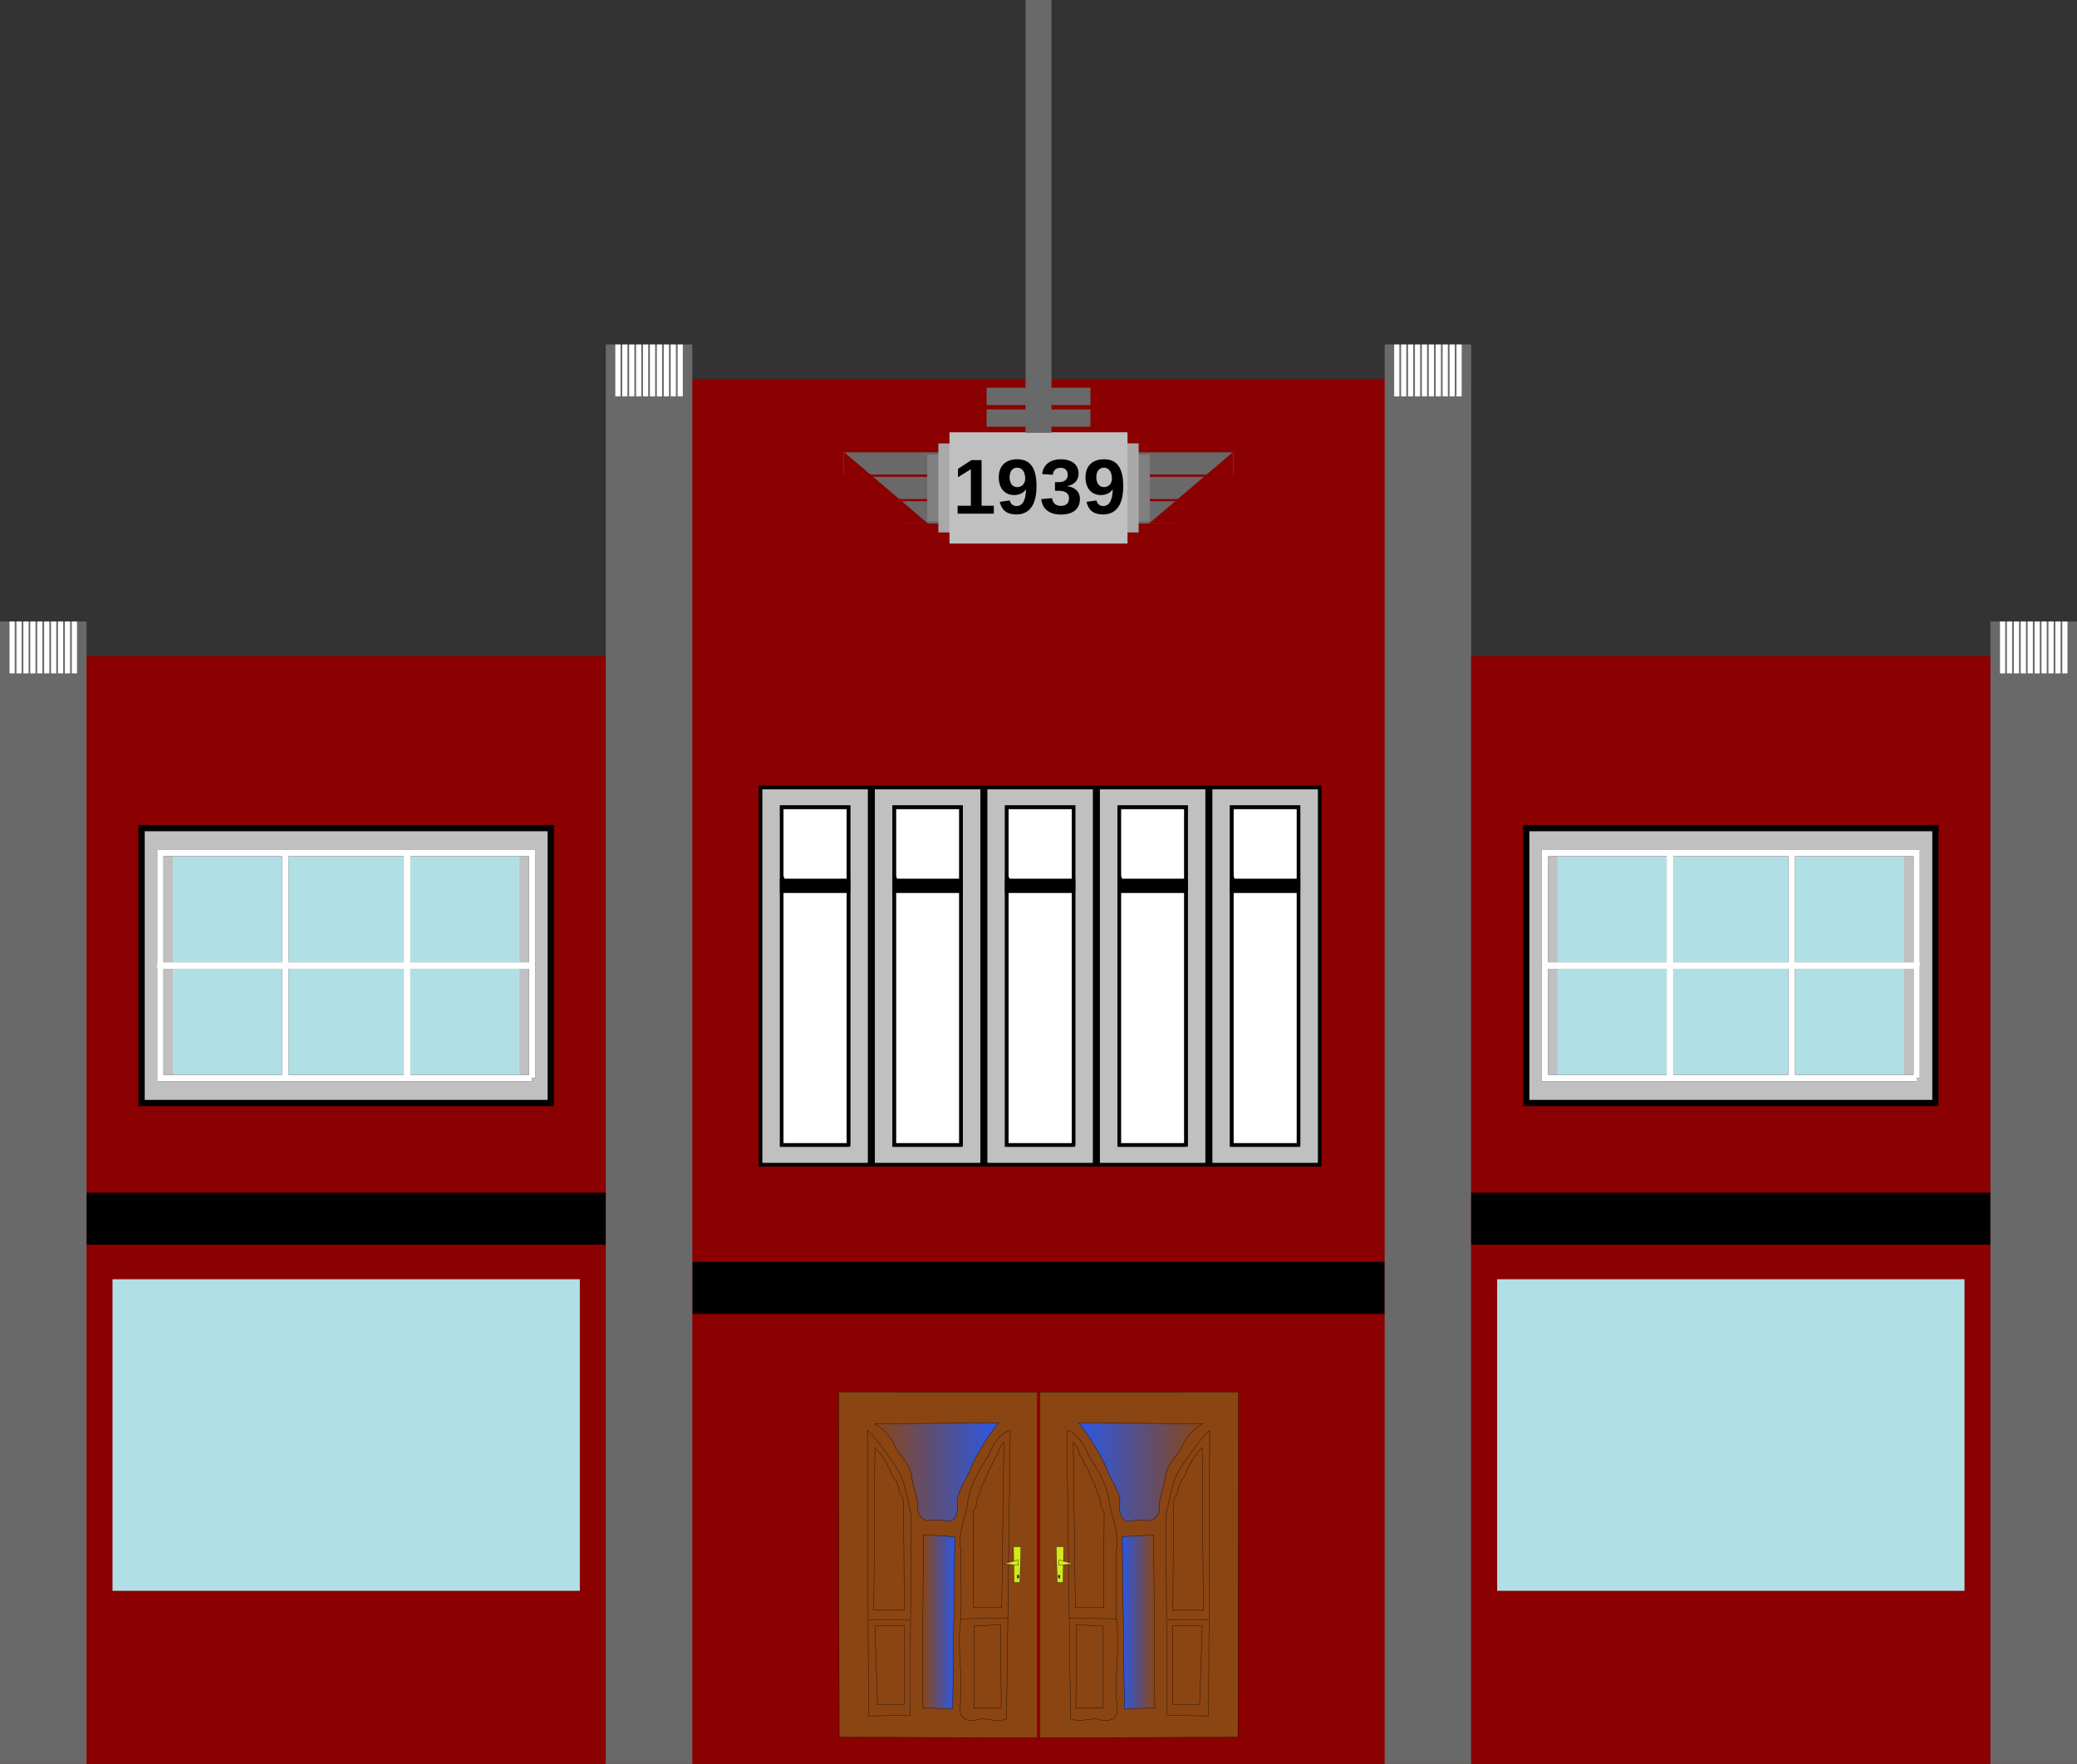 <?xml version="1.0" encoding="UTF-8" standalone="no"?>
<!-- Created with Inkscape (http://www.inkscape.org/) -->

<svg
   xmlns:dc="http://purl.org/dc/elements/1.1/"
   xmlns:cc="http://creativecommons.org/ns#"
   xmlns:rdf="http://www.w3.org/1999/02/22-rdf-syntax-ns#"
   xmlns:svg="http://www.w3.org/2000/svg"
   xmlns="http://www.w3.org/2000/svg"
   xmlns:xlink="http://www.w3.org/1999/xlink"
   xmlns:sodipodi="http://sodipodi.sourceforge.net/DTD/sodipodi-0.dtd"
   xmlns:inkscape="http://www.inkscape.org/namespaces/inkscape"
   width="1200"
   height="1019"
   id="svg2"
   version="1.1"
   inkscape:version="0.48.4 r9939"
   sodipodi:docname="art deco institutional building.svg">
  <rect width="100%" height="100%" fill="#333333" stroke="none"/>
  <defs
     id="defs4">
    <linearGradient
       inkscape:collect="always"
       x1="310.79"
       y1="703.92"
       x2="434.3"
       gradientUnits="userSpaceOnUse"
       y2="703.92"
       id="linearGradient4940">
      <stop
         offset="0"
         style="stop-color:#2958e6"
         id="stop13037" />
      <stop
         offset="1"
         style="stop-color:#2958e6;stop-opacity:0"
         id="stop13039" />
    </linearGradient>
    <linearGradient
       inkscape:collect="always"
       xlink:href="#linearGradient4940"
       id="linearGradient6218"
       gradientUnits="userSpaceOnUse"
       gradientTransform="matrix(0.151,0,0,0.19,475.215,805.836)"
       spreadMethod="reflect"
       x1="146.11"
       y1="250.12"
       x2="613.04"
       y2="250.12" />
    <linearGradient
       inkscape:collect="always"
       xlink:href="#linearGradient4940"
       id="linearGradient6220"
       gradientUnits="userSpaceOnUse"
       gradientTransform="matrix(0.151,0,0,0.19,475.215,805.836)"
       x1="310.79"
       y1="703.92"
       x2="434.3"
       y2="703.92" />
    <linearGradient
       inkscape:collect="always"
       xlink:href="#linearGradient4940-9"
       id="linearGradient6218-4"
       gradientUnits="userSpaceOnUse"
       gradientTransform="matrix(0.151,0,0,0.19,475.215,805.836)"
       spreadMethod="reflect"
       x1="146.11"
       y1="250.12"
       x2="613.04"
       y2="250.12" />
    <linearGradient
       inkscape:collect="always"
       x1="310.79"
       y1="703.92"
       x2="434.3"
       gradientUnits="userSpaceOnUse"
       y2="703.92"
       id="linearGradient4940-9">
      <stop
         offset="0"
         style="stop-color:#2958e6"
         id="stop13037-6" />
      <stop
         offset="1"
         style="stop-color:#2958e6;stop-opacity:0"
         id="stop13039-3" />
    </linearGradient>
    <linearGradient
       inkscape:collect="always"
       xlink:href="#linearGradient4940-9"
       id="linearGradient6220-7"
       gradientUnits="userSpaceOnUse"
       gradientTransform="matrix(0.151,0,0,0.19,475.215,805.836)"
       x1="310.79"
       y1="703.92"
       x2="434.3"
       y2="703.92" />
    <linearGradient
       inkscape:collect="always"
       xlink:href="#linearGradient4940"
       id="linearGradient6341"
       gradientUnits="userSpaceOnUse"
       gradientTransform="matrix(0.151,0,0,0.19,475.215,805.836)"
       spreadMethod="reflect"
       x1="146.11"
       y1="250.12"
       x2="613.04"
       y2="250.12" />
    <linearGradient
       inkscape:collect="always"
       xlink:href="#linearGradient4940"
       id="linearGradient6343"
       gradientUnits="userSpaceOnUse"
       gradientTransform="matrix(0.151,0,0,0.19,475.215,805.836)"
       x1="310.79"
       y1="703.92"
       x2="434.3"
       y2="703.92" />
    <linearGradient
       inkscape:collect="always"
       xlink:href="#linearGradient4940-9"
       id="linearGradient6345"
       gradientUnits="userSpaceOnUse"
       gradientTransform="matrix(0.151,0,0,0.19,475.215,805.836)"
       spreadMethod="reflect"
       x1="146.11"
       y1="250.12"
       x2="613.04"
       y2="250.12" />
    <linearGradient
       inkscape:collect="always"
       xlink:href="#linearGradient4940-9"
       id="linearGradient6347"
       gradientUnits="userSpaceOnUse"
       gradientTransform="matrix(0.151,0,0,0.19,475.215,805.836)"
       x1="310.79"
       y1="703.92"
       x2="434.3"
       y2="703.92" />
  </defs>
  <sodipodi:namedview
     id="base"
     pagecolor="#ffffff"
     bordercolor="#666666"
     borderopacity="1.0"
     inkscape:pageopacity="0.0"
     inkscape:pageshadow="2"
     inkscape:zoom="0.56081513"
     inkscape:cx="578.09877"
     inkscape:cy="360.87121"
     inkscape:document-units="px"
     inkscape:current-layer="layer1"
     showgrid="false"
     fit-margin-top="0"
     fit-margin-left="0"
     fit-margin-right="0"
     fit-margin-bottom="0"
     inkscape:window-width="1280"
     inkscape:window-height="740"
     inkscape:window-x="-4"
     inkscape:window-y="-4"
     inkscape:window-maximized="1"
     showguides="true"
     inkscape:guide-bbox="true" />
  <g
     inkscape:label="Layer 1"
     inkscape:groupmode="layer"
     id="layer1"
     transform="translate(0,-33.362)">
    <g
       id="g3823">
      <rect
         y="412.362"
         x="-1.5751289e-015"
         height="640"
         width="350"
         id="rect2985"
         style="fill:#8b0000;fill-opacity:1;fill-rule:evenodd;stroke:none" />
      <rect
         y="722.362"
         x="50"
         height="30"
         width="300"
         id="rect3079"
         style="fill:#000000;fill-opacity:1;fill-rule:evenodd;stroke:none" />
      <g
         id="g5178">
        <path
           inkscape:connector-curvature="0"
           style="fill:#c0c0c0;stroke:#000000;stroke-width:3.609"
           d="m 318.195,670.558 v -158.797 H 81.805 v 158.797 H 318.195 z"
           id="path4444" />
        <path
           inkscape:connector-curvature="0"
           style="fill:#b0e0e6"
           d="M 300.15,654.317 V 528.001 H 99.85 V 654.317 H 300.15 z"
           id="path4446" />
        <path
           inkscape:connector-curvature="0"
           style="fill:none;stroke:#000000;stroke-width:3.609"
           d="m 235.188,591.159 v -64.962 h -70.376 v 64.962 h 70.376"
           id="path4448" />
        <path
           inkscape:connector-curvature="0"
           style="fill:none;stroke:#000000;stroke-width:3.609"
           d="M 164.812,591.159 V 526.197 H 92.632 v 64.962 h 72.18"
           id="path4450" />
        <path
           inkscape:connector-curvature="0"
           style="fill:none;stroke:#000000;stroke-width:3.609"
           d="m 307.368,591.159 v -64.962 h -72.18 v 64.962 h 72.18"
           id="path4452" />
        <path
           inkscape:connector-curvature="0"
           style="fill:none;stroke:#000000;stroke-width:3.609"
           d="m 235.188,656.122 v -64.962 h -70.376 v 64.962 h 70.376"
           id="path4454" />
        <path
           inkscape:connector-curvature="0"
           style="fill:none;stroke:#000000;stroke-width:3.609"
           d="M 164.812,656.122 V 591.159 H 92.632 v 64.962 h 72.18"
           id="path4456" />
        <path
           inkscape:connector-curvature="0"
           style="fill:none;stroke:#000000;stroke-width:3.609"
           d="m 307.368,656.122 v -64.962 h -72.18 v 64.962 h 72.18"
           id="path4458" />
        <path
           inkscape:connector-curvature="0"
           style="fill:none;stroke:#ffffff;stroke-width:3.609"
           d="m 235.188,591.159 v -64.962 h -70.376 v 64.962 h 70.376"
           id="path4460" />
        <path
           inkscape:connector-curvature="0"
           style="fill:none;stroke:#ffffff;stroke-width:3.609"
           d="M 164.812,591.159 V 526.197 H 92.632 v 64.962 h 72.18"
           id="path4462" />
        <path
           inkscape:connector-curvature="0"
           style="fill:none;stroke:#ffffff;stroke-width:3.609"
           d="m 307.368,591.159 v -64.962 h -72.18 v 64.962 h 72.18"
           id="path4464" />
        <path
           inkscape:connector-curvature="0"
           style="fill:none;stroke:#ffffff;stroke-width:3.609"
           d="m 235.188,656.122 v -64.962 h -70.376 v 64.962 h 70.376"
           id="path4466" />
        <path
           inkscape:connector-curvature="0"
           style="fill:none;stroke:#ffffff;stroke-width:3.609"
           d="M 164.812,656.122 V 591.159 H 92.632 v 64.962 h 72.18"
           id="path4468" />
        <path
           inkscape:connector-curvature="0"
           style="fill:none;stroke:#ffffff;stroke-width:3.609"
           d="m 307.368,656.122 v -64.962 h -72.18 v 64.962 h 72.18"
           id="path4470" />
      </g>
      <rect
         y="772.362"
         x="65"
         height="180"
         width="270"
         id="rect5254"
         style="fill:#b0e0e6;fill-opacity:1;fill-rule:evenodd;stroke:none" />
      <g
         id="g3598">
        <rect
           style="fill:#696969;fill-opacity:1;fill-rule:evenodd;stroke:none"
           id="rect3023-0"
           width="50"
           height="660"
           x="0"
           y="392.362" />
        <g
           id="g3462"
           transform="translate(3.5,0)">
          <rect
             y="392.362"
             x="2"
             height="30"
             width="3"
             id="rect3299"
             style="fill:#ffffff;fill-opacity:1;fill-rule:evenodd;stroke:none" />
          <rect
             y="392.362"
             x="6"
             height="30"
             width="3"
             id="rect3299-9"
             style="fill:#ffffff;fill-opacity:1;fill-rule:evenodd;stroke:none" />
          <rect
             y="392.362"
             x="10"
             height="30"
             width="3"
             id="rect3299-9-4"
             style="fill:#ffffff;fill-opacity:1;fill-rule:evenodd;stroke:none" />
          <rect
             y="392.362"
             x="14"
             height="30"
             width="3"
             id="rect3299-9-8"
             style="fill:#ffffff;fill-opacity:1;fill-rule:evenodd;stroke:none" />
          <rect
             y="392.362"
             x="18"
             height="30"
             width="3"
             id="rect3299-9-8-8"
             style="fill:#ffffff;fill-opacity:1;fill-rule:evenodd;stroke:none" />
          <rect
             y="392.362"
             x="22"
             height="30"
             width="3"
             id="rect3299-9-8-8-2"
             style="fill:#ffffff;fill-opacity:1;fill-rule:evenodd;stroke:none" />
          <rect
             y="392.362"
             x="26"
             height="30"
             width="3"
             id="rect3299-9-8-8-4"
             style="fill:#ffffff;fill-opacity:1;fill-rule:evenodd;stroke:none" />
          <rect
             y="392.362"
             x="30"
             height="30"
             width="3"
             id="rect3299-9-8-8-5"
             style="fill:#ffffff;fill-opacity:1;fill-rule:evenodd;stroke:none" />
          <rect
             y="392.362"
             x="34"
             height="30"
             width="3"
             id="rect3299-9-8-8-5-5"
             style="fill:#ffffff;fill-opacity:1;fill-rule:evenodd;stroke:none" />
          <rect
             y="392.362"
             x="38"
             height="30"
             width="3"
             id="rect3299-9-8-8-5-5-1"
             style="fill:#ffffff;fill-opacity:1;fill-rule:evenodd;stroke:none" />
        </g>
      </g>
    </g>
    <g
       id="g3702">
      <rect
         y="252.362"
         x="350"
         height="800"
         width="500"
         id="rect2985-1"
         style="fill:#8b0000;fill-opacity:1;fill-rule:evenodd;stroke:none" />
      <rect
         y="762.362"
         x="400"
         height="30"
         width="400"
         id="rect3079-4"
         style="fill:#000000;fill-opacity:1;fill-rule:evenodd;stroke:none" />
      <g
         transform="translate(3.5,0)"
         id="g5118">
        <g
           id="g4001"
           transform="matrix(0.428,0,0,0.435,588.05,303.198)">
          <path
             d="M -208.225,926.363 V 425.54 l -147.161,-0.002 v 500.823 h 147.161"
             style="fill:none;stroke:#000000;stroke-width:4.747"
             id="path4"
             inkscape:connector-curvature="0" />
          <path
             d="M -208.225,926.363 V 425.54 l -147.161,-0.002 v 500.823 h 147.161 z"
             style="fill:#c0c0c0;stroke:#000000;stroke-width:4.747"
             id="path16"
             inkscape:connector-curvature="0" />
          <path
             d="M -236.708,900.254 V 451.65 l -90.196,-0.002 v 448.604 h 90.196 z"
             style="fill:#ffffff;stroke:#000000;stroke-width:4.747"
             id="path20"
             inkscape:connector-curvature="0" />
          <path
             d="m -326.904,537.096 v 11.868 h 4.747 l -4.747,-11.868 z"
             style="fill:#000000"
             id="path52"
             inkscape:connector-curvature="0" />
          <path
             d="m -236.708,563.205 v -14.241 h -90.196 v 14.241 h 90.196"
             style="fill:#000000;stroke:#000000;stroke-width:4.747"
             id="path54"
             inkscape:connector-curvature="0" />
          <path
             d="m -326.904,548.964 v 14.241 h 4.747 l -4.747,-14.241 z"
             style="fill:#000000"
             id="path58"
             inkscape:connector-curvature="0" />
          <path
             d="M -236.708,900.254 V 451.65 l -90.196,-0.002 v 448.604 h 90.196"
             style="fill:none;stroke:#000000;stroke-width:4.747"
             id="path158"
             inkscape:connector-curvature="0" />
        </g>
        <g
           id="g4001-2"
           transform="matrix(0.428,0,0,0.435,653.05,303.198)">
          <path
             d="M -208.225,926.363 V 425.54 l -147.161,-0.002 v 500.823 h 147.161"
             style="fill:none;stroke:#000000;stroke-width:4.747"
             id="path4-3"
             inkscape:connector-curvature="0" />
          <path
             d="M -208.225,926.363 V 425.54 l -147.161,-0.002 v 500.823 h 147.161 z"
             style="fill:#c0c0c0;stroke:#000000;stroke-width:4.747"
             id="path16-3"
             inkscape:connector-curvature="0" />
          <path
             d="M -236.708,900.254 V 451.65 l -90.196,-0.002 v 448.604 h 90.196 z"
             style="fill:#ffffff;stroke:#000000;stroke-width:4.747"
             id="path20-4"
             inkscape:connector-curvature="0" />
          <path
             d="m -326.904,537.096 v 11.868 h 4.747 l -4.747,-11.868 z"
             style="fill:#000000"
             id="path52-1"
             inkscape:connector-curvature="0" />
          <path
             d="m -236.708,563.205 v -14.241 h -90.196 v 14.241 h 90.196"
             style="fill:#000000;stroke:#000000;stroke-width:4.747"
             id="path54-1"
             inkscape:connector-curvature="0" />
          <path
             d="m -326.904,548.964 v 14.241 h 4.747 l -4.747,-14.241 z"
             style="fill:#000000"
             id="path58-3"
             inkscape:connector-curvature="0" />
          <path
             d="M -236.708,900.254 V 451.65 l -90.196,-0.002 v 448.604 h 90.196"
             style="fill:none;stroke:#000000;stroke-width:4.747"
             id="path158-8"
             inkscape:connector-curvature="0" />
        </g>
        <g
           id="g4001-2-7"
           transform="matrix(0.428,0,0,0.435,718.05,303.198)">
          <path
             d="M -208.225,926.363 V 425.54 l -147.161,-0.002 v 500.823 h 147.161"
             style="fill:none;stroke:#000000;stroke-width:4.747"
             id="path4-3-4"
             inkscape:connector-curvature="0" />
          <path
             d="M -208.225,926.363 V 425.54 l -147.161,-0.002 v 500.823 h 147.161 z"
             style="fill:#c0c0c0;stroke:#000000;stroke-width:4.747"
             id="path16-3-2"
             inkscape:connector-curvature="0" />
          <path
             d="M -236.708,900.254 V 451.65 l -90.196,-0.002 v 448.604 h 90.196 z"
             style="fill:#ffffff;stroke:#000000;stroke-width:4.747"
             id="path20-4-7"
             inkscape:connector-curvature="0" />
          <path
             d="m -326.904,537.096 v 11.868 h 4.747 l -4.747,-11.868 z"
             style="fill:#000000"
             id="path52-1-7"
             inkscape:connector-curvature="0" />
          <path
             d="m -236.708,563.205 v -14.241 h -90.196 v 14.241 h 90.196"
             style="fill:#000000;stroke:#000000;stroke-width:4.747"
             id="path54-1-9"
             inkscape:connector-curvature="0" />
          <path
             d="m -326.904,548.964 v 14.241 h 4.747 l -4.747,-14.241 z"
             style="fill:#000000"
             id="path58-3-3"
             inkscape:connector-curvature="0" />
          <path
             d="M -236.708,900.254 V 451.65 l -90.196,-0.002 v 448.604 h 90.196"
             style="fill:none;stroke:#000000;stroke-width:4.747"
             id="path158-8-1"
             inkscape:connector-curvature="0" />
        </g>
        <g
           id="g4001-2-7-9"
           transform="matrix(0.428,0,0,0.435,783.05,303.198)">
          <path
             d="M -208.225,926.363 V 425.54 l -147.161,-0.002 v 500.823 h 147.161"
             style="fill:none;stroke:#000000;stroke-width:4.747"
             id="path4-3-4-8"
             inkscape:connector-curvature="0" />
          <path
             d="M -208.225,926.363 V 425.54 l -147.161,-0.002 v 500.823 h 147.161 z"
             style="fill:#c0c0c0;stroke:#000000;stroke-width:4.747"
             id="path16-3-2-6"
             inkscape:connector-curvature="0" />
          <path
             d="M -236.708,900.254 V 451.65 l -90.196,-0.002 v 448.604 h 90.196 z"
             style="fill:#ffffff;stroke:#000000;stroke-width:4.747"
             id="path20-4-7-5"
             inkscape:connector-curvature="0" />
          <path
             d="m -326.904,537.096 v 11.868 h 4.747 l -4.747,-11.868 z"
             style="fill:#000000"
             id="path52-1-7-0"
             inkscape:connector-curvature="0" />
          <path
             d="m -236.708,563.205 v -14.241 h -90.196 v 14.241 h 90.196"
             style="fill:#000000;stroke:#000000;stroke-width:4.747"
             id="path54-1-9-2"
             inkscape:connector-curvature="0" />
          <path
             d="m -326.904,548.964 v 14.241 h 4.747 l -4.747,-14.241 z"
             style="fill:#000000"
             id="path58-3-3-8"
             inkscape:connector-curvature="0" />
          <path
             d="M -236.708,900.254 V 451.65 l -90.196,-0.002 v 448.604 h 90.196"
             style="fill:none;stroke:#000000;stroke-width:4.747"
             id="path158-8-1-6"
             inkscape:connector-curvature="0" />
        </g>
        <g
           id="g4001-2-7-9-0"
           transform="matrix(0.428,0,0,0.435,848.05,303.198)">
          <path
             d="M -208.225,926.363 V 425.54 l -147.161,-0.002 v 500.823 h 147.161"
             style="fill:none;stroke:#000000;stroke-width:4.747"
             id="path4-3-4-8-2"
             inkscape:connector-curvature="0" />
          <path
             d="M -208.225,926.363 V 425.54 l -147.161,-0.002 v 500.823 h 147.161 z"
             style="fill:#c0c0c0;stroke:#000000;stroke-width:4.747"
             id="path16-3-2-6-4"
             inkscape:connector-curvature="0" />
          <path
             d="M -236.708,900.254 V 451.65 l -90.196,-0.002 v 448.604 h 90.196 z"
             style="fill:#ffffff;stroke:#000000;stroke-width:4.747"
             id="path20-4-7-5-8"
             inkscape:connector-curvature="0" />
          <path
             d="m -326.904,537.096 v 11.868 h 4.747 l -4.747,-11.868 z"
             style="fill:#000000"
             id="path52-1-7-0-6"
             inkscape:connector-curvature="0" />
          <path
             d="m -236.708,563.205 v -14.241 h -90.196 v 14.241 h 90.196"
             style="fill:#000000;stroke:#000000;stroke-width:4.747"
             id="path54-1-9-2-5"
             inkscape:connector-curvature="0" />
          <path
             d="m -326.904,548.964 v 14.241 h 4.747 l -4.747,-14.241 z"
             style="fill:#000000"
             id="path58-3-3-8-0"
             inkscape:connector-curvature="0" />
          <path
             d="M -236.708,900.254 V 451.65 l -90.196,-0.002 v 448.604 h 90.196"
             style="fill:none;stroke:#000000;stroke-width:4.747"
             id="path158-8-1-6-9"
             inkscape:connector-curvature="0" />
        </g>
      </g>
      <g
         transform="translate(16.619,10)"
         id="g6309">
        <g
           id="g6202"
           transform="matrix(1.015,0,0,1,101.701,20.47)">
          <path
             d="m 475.215,806.982 v 199.83 l 112.878,-0.381 0.304,-199.45 -113.181,0.005 z"
             style="fill:#8b4513;fill-rule:evenodd;stroke:#000000;stroke-width:0.17px"
             id="path12004"
             inkscape:connector-curvature="0" />
          <path
             d="m 492.814,995.724 c -0.715,-55.528 -1.41,-111.056 -2.124,-166.582 6.019,1.535 9.901,8.224 12.435,14.795 5.397,8.236 10.825,17.295 11.954,28.184 1.789,8.861 5.876,17.957 3.572,27.281 0.441,13.142 -0.499,26.35 0.305,39.452 2.153,16.386 -1.506,32.92 0.289,49.345 1.676,7.935 -5.294,9.914 -10.008,7.992 -5.444,-1.24 -11.07,2.131 -16.422,-0.468 z"
             style="fill:none;stroke:#000000;stroke-width:0.17px"
             id="path12008"
             inkscape:connector-curvature="0" />
          <path
             d="m 497.366,824.94 c 23.465,0.127 46.931,0.255 70.396,0.38 -4.746,3.377 -9.653,7.551 -11.835,14.12 -3.487,5.449 -8.737,10.121 -9.257,17.651 -0.979,4.885 -2.514,9.565 -3.451,14.466 1.509,5.256 -3.132,11.323 -7.358,9.524 -3.597,-0.175 -7.234,-0.11 -10.771,0.82 -3.978,-1.178 -5.025,-7.218 -4.122,-11.546 -0.684,-7.901 -6.166,-13.157 -8.129,-20.436 -4.214,-8.749 -9.225,-16.916 -14.835,-24.305 l -0.317,-0.341 -0.322,-0.333 z"
             style="fill:url(#linearGradient6341);fill-opacity:1;fill-rule:evenodd;stroke:#000000;stroke-width:0.17px"
             id="path12039"
             inkscape:connector-curvature="0" />
          <path
             d="m 572.011,829.143 -0.607,165.052 c -7.89,-0.127 -15.778,-0.253 -23.668,-0.38 -0.202,-38.591 -0.405,-77.179 -0.607,-115.768 2.617,-11.11 3.463,-19.327 8.005,-26.936 5.368,-7.623 10.398,-15.75 16.878,-21.967 z"
             style="fill:none;stroke:#000000;stroke-width:0.17px"
             sodipodi:nodetypes="cccccc"
             id="path12074"
             inkscape:connector-curvature="0" />
          <path
             d="m 522.247,890.656 17.902,-1.147 0.607,100.102 -17.297,0.382 -1.213,-99.337 z"
             style="fill:url(#linearGradient6343);fill-rule:evenodd;stroke:#000000;stroke-width:0.17px"
             id="path12130"
             inkscape:connector-curvature="0" />
          <path
             d="m 484.621,896.386 h 4.248 l -0.304,20.632 h -3.338 l -0.607,-20.632 z"
             style="fill:#d2ea16;fill-rule:evenodd;stroke:#000000;stroke-width:0.17px"
             id="path12132"
             inkscape:connector-curvature="0" />
          <path
             d="m 486.138,904.028 v 3.057 l 8.192,-0.765 -8.192,-2.292 z"
             style="fill:#dde629;fill-rule:evenodd;stroke:#000000;stroke-width:0.17px"
             id="path12134"
             inkscape:connector-curvature="0" />
          <path
             sodipodi:start="0.067583406"
             sodipodi:end="6.3019527"
             sodipodi:cx="-294.21957"
             sodipodi:cy="366.51926"
             transform="matrix(0.151,0,0,0.19,530.743,844.042)"
             d="m -291.214,366.858 c -0.112,2.767 -1.549,4.858 -3.209,4.67 -1.66,-0.187 -2.915,-2.582 -2.802,-5.348 0.112,-2.767 1.549,-4.858 3.209,-4.67 1.603,0.181 2.839,2.426 2.809,5.104 l -3.012,-0.094 z"
             sodipodi:type="arc"
             style="fill:#000000;stroke:#2039e8;stroke-width:2.1;stroke-linecap:round;stroke-linejoin:bevel;stroke-opacity:0.938"
             sodipodi:ry="5.020812"
             sodipodi:rx="3.0124872"
             id="path12136" />
          <path
             d="m 492.208,937.649 26.702,0.382"
             style="fill:none;stroke:#000000;stroke-width:0.17px"
             id="path12138"
             inkscape:connector-curvature="0" />
          <path
             d="m 547.735,938.796 h 23.668"
             style="fill:none;stroke:#000000;stroke-width:0.17px"
             id="path12140"
             inkscape:connector-curvature="0" />
          <path
             d="m 494.33,836.02 1.215,95.517 h 16.082 l 0.304,-55.018 c -0.405,-0.765 -0.81,-1.528 -1.215,-2.292 -1.106,-2.089 -0.813,-4.722 -1.517,-6.495 -0.795,-2.001 -1.795,-4.075 -2.124,-5.732 -0.542,-2.73 -2.751,-4.688 -3.338,-7.64 -0.571,-2.876 -2.887,-4.608 -3.338,-6.877 -0.452,-2.275 -2.316,-3.263 -2.73,-5.35 -0.485,-2.443 -1.877,-4.273 -3.339,-6.112 z"
             style="fill:none;stroke:#000000;stroke-width:0.17px"
             id="path12142"
             inkscape:connector-curvature="0" />
          <path
             d="m 551.377,875.373 -0.304,57.691 h 17.297 l -0.607,-93.607 c -0.189,-0.949 -4.49,5.22 -4.552,5.35 -0.778,1.634 -1.967,2.661 -2.73,4.585 -0.709,1.784 -2.055,3.383 -2.428,5.73 -0.112,0.706 -2.369,2.911 -3.034,4.585 -0.97,2.443 -0.793,5.201 -2.124,6.877 -1.402,1.765 -1.517,3.426 -1.517,6.114 v 2.675 z"
             style="fill:none;stroke:#000000;stroke-width:0.17px"
             id="path12144"
             inkscape:connector-curvature="0" />
          <path
             d="m 496.151,941.471 -0.302,48.139 h 15.474 v -47.376 l -15.172,-0.763 z"
             style="fill:none;stroke:#000000;stroke-width:0.17px"
             id="path12146"
             inkscape:connector-curvature="0" />
          <path
             d="m 551.073,941.852 v 45.848 h 15.172 l 1.517,-45.466 -16.689,-0.382 z"
             style="fill:none;stroke:#000000;stroke-width:0.17px"
             id="path12148"
             inkscape:connector-curvature="0" />
        </g>
        <g
           id="g6202-8"
           transform="matrix(-1.015,0,0,1,1065.13,20.47)">
          <path
             d="m 475.215,806.982 v 199.83 l 112.878,-0.381 0.304,-199.45 -113.181,0.005 z"
             style="fill:#8b4513;fill-rule:evenodd;stroke:#000000;stroke-width:0.17px"
             id="path12004-8"
             inkscape:connector-curvature="0" />
          <path
             d="m 492.814,995.724 c -0.715,-55.528 -1.41,-111.056 -2.124,-166.582 6.019,1.535 9.901,8.224 12.435,14.795 5.397,8.236 10.825,17.295 11.954,28.184 1.789,8.861 5.876,17.957 3.572,27.281 0.441,13.142 -0.499,26.35 0.305,39.452 2.153,16.386 -1.506,32.92 0.289,49.345 1.676,7.935 -5.294,9.914 -10.008,7.992 -5.444,-1.24 -11.07,2.131 -16.422,-0.468 z"
             style="fill:none;stroke:#000000;stroke-width:0.17px"
             id="path12008-2"
             inkscape:connector-curvature="0" />
          <path
             d="m 497.366,824.94 c 23.465,0.127 46.931,0.255 70.396,0.38 -4.746,3.377 -9.653,7.551 -11.835,14.12 -3.487,5.449 -8.737,10.121 -9.257,17.651 -0.979,4.885 -2.514,9.565 -3.451,14.466 1.509,5.256 -3.132,11.323 -7.358,9.524 -3.597,-0.175 -7.234,-0.11 -10.771,0.82 -3.978,-1.178 -5.025,-7.218 -4.122,-11.546 -0.684,-7.901 -6.166,-13.157 -8.129,-20.436 -4.214,-8.749 -9.225,-16.916 -14.835,-24.305 l -0.317,-0.341 -0.322,-0.333 z"
             style="fill:url(#linearGradient6345);fill-opacity:1;fill-rule:evenodd;stroke:#000000;stroke-width:0.17px"
             id="path12039-9"
             inkscape:connector-curvature="0" />
          <path
             d="m 572.011,829.143 -0.607,165.052 c -7.89,-0.127 -15.778,-0.253 -23.668,-0.38 -0.202,-38.591 -0.405,-77.179 -0.607,-115.768 2.617,-11.11 3.463,-19.327 8.005,-26.936 5.368,-7.623 10.398,-15.75 16.878,-21.967 z"
             style="fill:none;stroke:#000000;stroke-width:0.17px"
             sodipodi:nodetypes="cccccc"
             id="path12074-1"
             inkscape:connector-curvature="0" />
          <path
             d="m 522.247,890.656 17.902,-1.147 0.607,100.102 -17.297,0.382 -1.213,-99.337 z"
             style="fill:url(#linearGradient6347);fill-rule:evenodd;stroke:#000000;stroke-width:0.17px"
             id="path12130-3"
             inkscape:connector-curvature="0" />
          <path
             d="m 484.621,896.386 h 4.248 l -0.304,20.632 h -3.338 l -0.607,-20.632 z"
             style="fill:#d2ea16;fill-rule:evenodd;stroke:#000000;stroke-width:0.17px"
             id="path12132-5"
             inkscape:connector-curvature="0" />
          <path
             d="m 486.138,904.028 v 3.057 l 8.192,-0.765 -8.192,-2.292 z"
             style="fill:#dde629;fill-rule:evenodd;stroke:#000000;stroke-width:0.17px"
             id="path12134-9"
             inkscape:connector-curvature="0" />
          <path
             sodipodi:start="0.067583406"
             sodipodi:end="6.3019527"
             sodipodi:cx="-294.21957"
             sodipodi:cy="366.51926"
             transform="matrix(0.151,0,0,0.19,530.743,844.042)"
             d="m -291.214,366.858 c -0.112,2.767 -1.549,4.858 -3.209,4.67 -1.66,-0.187 -2.915,-2.582 -2.802,-5.348 0.112,-2.767 1.549,-4.858 3.209,-4.67 1.603,0.181 2.839,2.426 2.809,5.104 l -3.012,-0.094 z"
             sodipodi:type="arc"
             style="fill:#000000;stroke:#2039e8;stroke-width:2.1;stroke-linecap:round;stroke-linejoin:bevel;stroke-opacity:0.938"
             sodipodi:ry="5.020812"
             sodipodi:rx="3.0124872"
             id="path12136-8" />
          <path
             d="m 492.208,937.649 26.702,0.382"
             style="fill:none;stroke:#000000;stroke-width:0.17px"
             id="path12138-4"
             inkscape:connector-curvature="0" />
          <path
             d="m 547.735,938.796 h 23.668"
             style="fill:none;stroke:#000000;stroke-width:0.17px"
             id="path12140-0"
             inkscape:connector-curvature="0" />
          <path
             d="m 494.33,836.02 1.215,95.517 h 16.082 l 0.304,-55.018 c -0.405,-0.765 -0.81,-1.528 -1.215,-2.292 -1.106,-2.089 -0.813,-4.722 -1.517,-6.495 -0.795,-2.001 -1.795,-4.075 -2.124,-5.732 -0.542,-2.73 -2.751,-4.688 -3.338,-7.64 -0.571,-2.876 -2.887,-4.608 -3.338,-6.877 -0.452,-2.275 -2.316,-3.263 -2.73,-5.35 -0.485,-2.443 -1.877,-4.273 -3.339,-6.112 z"
             style="fill:none;stroke:#000000;stroke-width:0.17px"
             id="path12142-7"
             inkscape:connector-curvature="0" />
          <path
             d="m 551.377,875.373 -0.304,57.691 h 17.297 l -0.607,-93.607 c -0.189,-0.949 -4.49,5.22 -4.552,5.35 -0.778,1.634 -1.967,2.661 -2.73,4.585 -0.709,1.784 -2.055,3.383 -2.428,5.73 -0.112,0.706 -2.369,2.911 -3.034,4.585 -0.97,2.443 -0.793,5.201 -2.124,6.877 -1.402,1.765 -1.517,3.426 -1.517,6.114 v 2.675 z"
             style="fill:none;stroke:#000000;stroke-width:0.17px"
             id="path12144-6"
             inkscape:connector-curvature="0" />
          <path
             d="m 496.151,941.471 -0.302,48.139 h 15.474 v -47.376 l -15.172,-0.763 z"
             style="fill:none;stroke:#000000;stroke-width:0.17px"
             id="path12146-3"
             inkscape:connector-curvature="0" />
          <path
             d="m 551.073,941.852 v 45.848 h 15.172 l 1.517,-45.466 -16.689,-0.382 z"
             style="fill:none;stroke:#000000;stroke-width:0.17px"
             id="path12148-6"
             inkscape:connector-curvature="0" />
        </g>
      </g>
      <g
         id="g3280">
        <g
           id="g3243">
          <rect
             y="322.934"
             x="519.643"
             height="12.857"
             width="160.714"
             id="rect5817"
             style="fill:#696969;fill-opacity:1;fill-rule:evenodd;stroke:none" />
          <rect
             y="308.791"
             x="503.571"
             height="12.857"
             width="192.857"
             id="rect5817-4"
             style="fill:#696969;fill-opacity:1;fill-rule:evenodd;stroke:none" />
          <rect
             y="294.648"
             x="487.5"
             height="12.857"
             width="225"
             id="rect5817-4-0"
             style="fill:#696969;fill-opacity:1;fill-rule:evenodd;stroke:none" />
          <rect
             y="295.934"
             x="535.714"
             height="38.571"
             width="128.571"
             id="rect5771-1-7"
             style="fill:#808080;fill-opacity:1;fill-rule:evenodd;stroke:none" />
          <rect
             y="289.505"
             x="542.143"
             height="51.429"
             width="115.714"
             id="rect5771-1"
             style="fill:#a9a9a9;fill-opacity:1;fill-rule:evenodd;stroke:none" />
          <rect
             y="283.076"
             x="548.571"
             height="64.286"
             width="102.857"
             id="rect5771"
             style="fill:#c0c0c0;fill-opacity:1;fill-rule:evenodd;stroke:none" />
          <g
             id="flowRoot5809"
             style="font-size:4px;font-style:normal;font-weight:normal;line-height:125%;letter-spacing:0px;word-spacing:0px;fill:#000000;fill-opacity:1;stroke:none;font-family:Sans"
             transform="matrix(0.643,0,0,0.643,775.658,-79.556)">
            <path
               id="path5877"
               style="font-size:70px;font-variant:normal;font-weight:bold;font-stretch:normal;font-family:Liberation Sans;-inkscape-font-specification:Liberation Sans Bold"
               d="m -345.872,637.115 0,-7.144 11.929,0 0,-32.847 -11.553,7.212 0,-7.554 12.065,-7.827 9.092,0 0,41.016 11.04,0 0,7.144 z"
               inkscape:connector-curvature="0" />
            <path
               id="path5879"
               style="font-size:70px;font-variant:normal;font-weight:bold;font-stretch:normal;font-family:Liberation Sans;-inkscape-font-specification:Liberation Sans Bold"
               d="m -274.983,612.267 c -3e-5,8.545 -1.561,14.937 -4.683,19.175 -3.122,4.238 -7.554,6.357 -13.296,6.357 -2.074,0 -3.936,-0.216 -5.588,-0.649 -1.652,-0.433 -3.093,-1.105 -4.324,-2.017 -1.23,-0.911 -2.273,-2.085 -3.127,-3.521 -0.855,-1.436 -1.532,-3.145 -2.034,-5.127 l 9.023,-1.265 c 0.456,1.709 1.202,2.974 2.239,3.794 1.037,0.82 2.341,1.23 3.914,1.23 1.299,0 2.461,-0.308 3.486,-0.923 1.025,-0.615 1.903,-1.549 2.632,-2.803 0.729,-1.253 1.293,-2.843 1.692,-4.768 0.399,-1.925 0.61,-4.198 0.632,-6.819 -0.456,0.889 -1.06,1.675 -1.812,2.358 -0.752,0.684 -1.601,1.253 -2.546,1.709 -0.946,0.456 -1.954,0.803 -3.025,1.042 -1.071,0.239 -2.153,0.359 -3.247,0.359 -2.096,10e-6 -3.999,-0.37 -5.708,-1.111 -1.709,-0.741 -3.167,-1.806 -4.375,-3.196 -1.208,-1.39 -2.136,-3.07 -2.786,-5.042 -0.649,-1.971 -0.974,-4.198 -0.974,-6.682 0,-2.552 0.382,-4.831 1.145,-6.836 0.763,-2.005 1.863,-3.697 3.298,-5.076 1.436,-1.379 3.196,-2.427 5.281,-3.145 2.085,-0.718 4.449,-1.077 7.092,-1.077 2.78,5e-5 5.235,0.473 7.366,1.418 2.131,0.946 3.914,2.404 5.349,4.375 1.436,1.971 2.524,4.466 3.264,7.485 0.741,3.019 1.111,6.602 1.111,10.75 z m -10.151,-6.733 c -2e-5,-1.367 -0.154,-2.649 -0.461,-3.845 -0.308,-1.196 -0.769,-2.233 -1.384,-3.11 -0.615,-0.877 -1.367,-1.567 -2.256,-2.068 -0.889,-0.501 -1.914,-0.752 -3.076,-0.752 -1.071,4e-5 -2.028,0.199 -2.871,0.598 -0.843,0.399 -1.561,0.974 -2.153,1.726 -0.592,0.752 -1.042,1.663 -1.35,2.734 -0.308,1.071 -0.461,2.279 -0.461,3.623 -1e-5,1.253 0.148,2.421 0.444,3.503 0.296,1.082 0.729,2.017 1.299,2.803 0.57,0.786 1.287,1.401 2.153,1.846 0.866,0.444 1.857,0.667 2.974,0.666 0.889,3e-5 1.76,-0.159 2.615,-0.479 0.854,-0.319 1.618,-0.798 2.29,-1.436 0.672,-0.638 1.213,-1.441 1.624,-2.41 0.41,-0.968 0.615,-2.102 0.615,-3.401 z"
               inkscape:connector-curvature="0" />
            <path
               id="path5881"
               style="font-size:70px;font-variant:normal;font-weight:bold;font-stretch:normal;font-family:Liberation Sans;-inkscape-font-specification:Liberation Sans Bold"
               d="m -235.95,623.751 c -3e-5,2.188 -0.359,4.153 -1.077,5.896 -0.718,1.743 -1.794,3.23 -3.23,4.46 -1.436,1.23 -3.219,2.17 -5.349,2.82 -2.131,0.649 -4.609,0.974 -7.434,0.974 -3.145,0 -5.793,-0.399 -7.947,-1.196 -2.153,-0.798 -3.919,-1.851 -5.298,-3.162 -1.379,-1.31 -2.415,-2.797 -3.11,-4.46 -0.695,-1.663 -1.145,-3.35 -1.35,-5.059 l 9.775,-0.854 c 0.137,1.025 0.393,1.965 0.769,2.82 0.376,0.855 0.883,1.589 1.521,2.205 0.638,0.615 1.418,1.088 2.341,1.418 0.923,0.33 2.011,0.496 3.264,0.496 2.301,0 4.09,-0.57 5.366,-1.709 1.276,-1.139 1.914,-2.882 1.914,-5.229 -2e-5,-1.436 -0.302,-2.586 -0.906,-3.452 -0.604,-0.866 -1.367,-1.532 -2.29,-2 -0.923,-0.467 -1.92,-0.78 -2.991,-0.94 -1.071,-0.159 -2.085,-0.239 -3.042,-0.239 l -3.35,0 0,-7.759 3.145,0 c 0.957,3e-5 1.931,-0.091 2.922,-0.273 0.991,-0.182 1.886,-0.513 2.683,-0.991 0.797,-0.478 1.447,-1.145 1.948,-2 0.501,-0.854 0.752,-1.943 0.752,-3.264 -3e-5,-1.982 -0.553,-3.538 -1.658,-4.666 -1.105,-1.128 -2.717,-1.692 -4.836,-1.692 -1.982,4e-5 -3.583,0.547 -4.802,1.641 -1.219,1.094 -1.92,2.643 -2.102,4.648 l -9.604,-0.684 c 0.273,-2.256 0.894,-4.215 1.863,-5.879 0.968,-1.663 2.187,-3.042 3.657,-4.136 1.47,-1.094 3.162,-1.908 5.076,-2.444 1.914,-0.535 3.942,-0.803 6.084,-0.803 2.825,5e-5 5.252,0.342 7.28,1.025 2.028,0.684 3.691,1.606 4.99,2.769 1.299,1.162 2.256,2.518 2.871,4.067 0.615,1.55 0.923,3.202 0.923,4.956 -4e-5,1.413 -0.205,2.729 -0.615,3.948 -0.41,1.219 -1.031,2.313 -1.863,3.281 -0.832,0.968 -1.897,1.8 -3.196,2.495 -1.299,0.695 -2.837,1.213 -4.614,1.555 l 0,0.137 c 1.982,0.228 3.703,0.678 5.161,1.35 1.458,0.672 2.655,1.51 3.589,2.512 0.934,1.003 1.629,2.136 2.085,3.401 0.456,1.265 0.684,2.603 0.684,4.016 z"
               inkscape:connector-curvature="0" />
            <path
               id="path5883"
               style="font-size:70px;font-variant:normal;font-weight:bold;font-stretch:normal;font-family:Liberation Sans;-inkscape-font-specification:Liberation Sans Bold"
               d="m -197.054,612.267 c -4e-5,8.545 -1.561,14.937 -4.683,19.175 -3.122,4.238 -7.554,6.357 -13.296,6.357 -2.074,0 -3.936,-0.216 -5.588,-0.649 -1.652,-0.433 -3.093,-1.105 -4.324,-2.017 -1.23,-0.911 -2.273,-2.085 -3.127,-3.521 -0.854,-1.436 -1.532,-3.145 -2.034,-5.127 l 9.023,-1.265 c 0.456,1.709 1.202,2.974 2.239,3.794 1.037,0.82 2.341,1.23 3.914,1.23 1.299,0 2.461,-0.308 3.486,-0.923 1.025,-0.615 1.903,-1.549 2.632,-2.803 0.729,-1.253 1.293,-2.843 1.692,-4.768 0.399,-1.925 0.61,-4.198 0.632,-6.819 -0.456,0.889 -1.06,1.675 -1.812,2.358 -0.752,0.684 -1.601,1.253 -2.546,1.709 -0.946,0.456 -1.954,0.803 -3.025,1.042 -1.071,0.239 -2.153,0.359 -3.247,0.359 -2.096,10e-6 -3.999,-0.37 -5.708,-1.111 -1.709,-0.741 -3.167,-1.806 -4.375,-3.196 -1.208,-1.39 -2.136,-3.07 -2.786,-5.042 -0.649,-1.971 -0.974,-4.198 -0.974,-6.682 0,-2.552 0.382,-4.831 1.145,-6.836 0.763,-2.005 1.863,-3.697 3.298,-5.076 1.436,-1.379 3.196,-2.427 5.281,-3.145 2.085,-0.718 4.449,-1.077 7.092,-1.077 2.78,5e-5 5.235,0.473 7.366,1.418 2.131,0.946 3.914,2.404 5.349,4.375 1.436,1.971 2.524,4.466 3.264,7.485 0.741,3.019 1.111,6.602 1.111,10.75 z m -10.151,-6.733 c -2e-5,-1.367 -0.154,-2.649 -0.461,-3.845 -0.308,-1.196 -0.769,-2.233 -1.384,-3.11 -0.615,-0.877 -1.367,-1.567 -2.256,-2.068 -0.889,-0.501 -1.914,-0.752 -3.076,-0.752 -1.071,4e-5 -2.028,0.199 -2.871,0.598 -0.843,0.399 -1.561,0.974 -2.153,1.726 -0.592,0.752 -1.042,1.663 -1.35,2.734 -0.308,1.071 -0.461,2.279 -0.461,3.623 -1e-5,1.253 0.148,2.421 0.444,3.503 0.296,1.082 0.729,2.017 1.299,2.803 0.57,0.786 1.287,1.401 2.153,1.846 0.866,0.444 1.857,0.667 2.974,0.666 0.889,3e-5 1.76,-0.159 2.615,-0.479 0.854,-0.319 1.618,-0.798 2.29,-1.436 0.672,-0.638 1.213,-1.441 1.624,-2.41 0.41,-0.968 0.615,-2.102 0.615,-3.401 z"
               inkscape:connector-curvature="0" />
          </g>
          <path
             inkscape:transform-center-x="-8.0357114"
             transform="matrix(0.237,0,0.137,0.233,437.35,146.195)"
             inkscape:transform-center-y="-6.857138"
             d="m -53.791,813.248 -101.889,0 -101.889,0 50.945,-88.239 50.945,-88.239 50.945,88.239 z"
             inkscape:randomized="0"
             inkscape:rounded="0"
             inkscape:flatsided="false"
             sodipodi:arg2="1.5707963"
             sodipodi:arg1="0.52359878"
             sodipodi:r2="58.825733"
             sodipodi:r1="117.65147"
             sodipodi:cy="754.42249"
             sodipodi:cx="-155.68021"
             sodipodi:sides="3"
             id="path5885"
             style="fill:#8b0000;fill-opacity:1;fill-rule:evenodd;stroke:none"
             sodipodi:type="star" />
          <path
             inkscape:transform-center-x="8.0357087"
             transform="matrix(-0.237,0,-0.137,0.233,762.65,146.195)"
             inkscape:transform-center-y="-6.857138"
             d="m -53.791,813.248 -101.889,0 -101.889,0 50.945,-88.239 50.945,-88.239 50.945,88.239 z"
             inkscape:randomized="0"
             inkscape:rounded="0"
             inkscape:flatsided="false"
             sodipodi:arg2="1.5707963"
             sodipodi:arg1="0.52359878"
             sodipodi:r2="58.825733"
             sodipodi:r1="117.65147"
             sodipodi:cy="754.42249"
             sodipodi:cx="-155.68021"
             sodipodi:sides="3"
             id="path5885-9"
             style="fill:#8b0000;fill-opacity:1;fill-rule:evenodd;stroke:none"
             sodipodi:type="star" />
        </g>
        <rect
           style="fill:#696969;fill-opacity:1;fill-rule:evenodd;stroke:none"
           id="rect3258"
           width="15"
           height="250"
           x="592.5"
           y="33.362" />
        <rect
           style="fill:#696969;fill-opacity:1;fill-rule:evenodd;stroke:none"
           id="rect3260"
           width="60"
           height="10"
           x="570"
           y="257.362" />
        <rect
           style="fill:#696969;fill-opacity:1;fill-rule:evenodd;stroke:none"
           id="rect3260-0"
           width="60"
           height="10"
           x="570"
           y="269.862" />
      </g>
      <g
         id="g3612">
        <rect
           style="fill:#696969;fill-opacity:1;fill-rule:evenodd;stroke:none"
           id="rect3023"
           width="50"
           height="820"
           x="350"
           y="232.362" />
        <g
           style="fill:#ffffff"
           id="g3462-1"
           transform="translate(353.5,-160)">
          <rect
             y="392.362"
             x="2"
             height="30"
             width="3"
             id="rect3299-1"
             style="fill:#ffffff;fill-opacity:1;fill-rule:evenodd;stroke:none" />
          <rect
             y="392.362"
             x="6"
             height="30"
             width="3"
             id="rect3299-9-5"
             style="fill:#ffffff;fill-opacity:1;fill-rule:evenodd;stroke:none" />
          <rect
             y="392.362"
             x="10"
             height="30"
             width="3"
             id="rect3299-9-4-2"
             style="fill:#ffffff;fill-opacity:1;fill-rule:evenodd;stroke:none" />
          <rect
             y="392.362"
             x="14"
             height="30"
             width="3"
             id="rect3299-9-8-7"
             style="fill:#ffffff;fill-opacity:1;fill-rule:evenodd;stroke:none" />
          <rect
             y="392.362"
             x="18"
             height="30"
             width="3"
             id="rect3299-9-8-8-6"
             style="fill:#ffffff;fill-opacity:1;fill-rule:evenodd;stroke:none" />
          <rect
             y="392.362"
             x="22"
             height="30"
             width="3"
             id="rect3299-9-8-8-2-1"
             style="fill:#ffffff;fill-opacity:1;fill-rule:evenodd;stroke:none" />
          <rect
             y="392.362"
             x="26"
             height="30"
             width="3"
             id="rect3299-9-8-8-4-4"
             style="fill:#ffffff;fill-opacity:1;fill-rule:evenodd;stroke:none" />
          <rect
             y="392.362"
             x="30"
             height="30"
             width="3"
             id="rect3299-9-8-8-5-2"
             style="fill:#ffffff;fill-opacity:1;fill-rule:evenodd;stroke:none" />
          <rect
             y="392.362"
             x="34"
             height="30"
             width="3"
             id="rect3299-9-8-8-5-5-3"
             style="fill:#ffffff;fill-opacity:1;fill-rule:evenodd;stroke:none" />
          <rect
             y="392.362"
             x="38"
             height="30"
             width="3"
             id="rect3299-9-8-8-5-5-1-2"
             style="fill:#ffffff;fill-opacity:1;fill-rule:evenodd;stroke:none" />
        </g>
      </g>
      <g
         id="g3640">
        <g
           id="g3626">
          <rect
             y="232.362"
             x="800"
             height="820"
             width="50"
             id="rect3023-4"
             style="fill:#696969;fill-opacity:1;fill-rule:evenodd;stroke:none" />
          <g
             id="g3462-2"
             transform="translate(803.5,-160)">
            <rect
               y="392.362"
               x="2"
               height="30"
               width="3"
               id="rect3299-16"
               style="fill:#ffffff;fill-opacity:1;fill-rule:evenodd;stroke:none" />
            <rect
               y="392.362"
               x="6"
               height="30"
               width="3"
               id="rect3299-9-85"
               style="fill:#ffffff;fill-opacity:1;fill-rule:evenodd;stroke:none" />
            <rect
               y="392.362"
               x="10"
               height="30"
               width="3"
               id="rect3299-9-4-7"
               style="fill:#ffffff;fill-opacity:1;fill-rule:evenodd;stroke:none" />
            <rect
               y="392.362"
               x="14"
               height="30"
               width="3"
               id="rect3299-9-8-6"
               style="fill:#ffffff;fill-opacity:1;fill-rule:evenodd;stroke:none" />
            <rect
               y="392.362"
               x="18"
               height="30"
               width="3"
               id="rect3299-9-8-8-1"
               style="fill:#ffffff;fill-opacity:1;fill-rule:evenodd;stroke:none" />
            <rect
               y="392.362"
               x="22"
               height="30"
               width="3"
               id="rect3299-9-8-8-2-8"
               style="fill:#ffffff;fill-opacity:1;fill-rule:evenodd;stroke:none" />
            <rect
               y="392.362"
               x="26"
               height="30"
               width="3"
               id="rect3299-9-8-8-4-9"
               style="fill:#ffffff;fill-opacity:1;fill-rule:evenodd;stroke:none" />
            <rect
               y="392.362"
               x="30"
               height="30"
               width="3"
               id="rect3299-9-8-8-5-27"
               style="fill:#ffffff;fill-opacity:1;fill-rule:evenodd;stroke:none" />
            <rect
               y="392.362"
               x="34"
               height="30"
               width="3"
               id="rect3299-9-8-8-5-5-9"
               style="fill:#ffffff;fill-opacity:1;fill-rule:evenodd;stroke:none" />
            <rect
               y="392.362"
               x="38"
               height="30"
               width="3"
               id="rect3299-9-8-8-5-5-1-5"
               style="fill:#ffffff;fill-opacity:1;fill-rule:evenodd;stroke:none" />
          </g>
        </g>
      </g>
    </g>
    <g
       id="g3669">
      <rect
         y="412.362"
         x="850"
         height="640"
         width="350"
         id="rect2985-7"
         style="fill:#8b0000;fill-opacity:1;fill-rule:evenodd;stroke:none" />
      <rect
         y="722.362"
         x="850"
         height="30"
         width="300"
         id="rect3079-8"
         style="fill:#000000;fill-opacity:1;fill-rule:evenodd;stroke:none" />
      <g
         id="g5178-0"
         transform="translate(800,-1.3086701e-6)">
        <path
           inkscape:connector-curvature="0"
           style="fill:#c0c0c0;stroke:#000000;stroke-width:3.609"
           d="m 318.195,670.558 v -158.797 H 81.805 v 158.797 H 318.195 z"
           id="path4444-0" />
        <path
           inkscape:connector-curvature="0"
           style="fill:#b0e0e6"
           d="M 300.15,654.317 V 528.001 H 99.85 V 654.317 H 300.15 z"
           id="path4446-6" />
        <path
           inkscape:connector-curvature="0"
           style="fill:none;stroke:#000000;stroke-width:3.609"
           d="m 235.188,591.159 v -64.962 h -70.376 v 64.962 h 70.376"
           id="path4448-1" />
        <path
           inkscape:connector-curvature="0"
           style="fill:none;stroke:#000000;stroke-width:3.609"
           d="M 164.812,591.159 V 526.197 H 92.632 v 64.962 h 72.18"
           id="path4450-3" />
        <path
           inkscape:connector-curvature="0"
           style="fill:none;stroke:#000000;stroke-width:3.609"
           d="m 307.368,591.159 v -64.962 h -72.18 v 64.962 h 72.18"
           id="path4452-8" />
        <path
           inkscape:connector-curvature="0"
           style="fill:none;stroke:#000000;stroke-width:3.609"
           d="m 235.188,656.122 v -64.962 h -70.376 v 64.962 h 70.376"
           id="path4454-9" />
        <path
           inkscape:connector-curvature="0"
           style="fill:none;stroke:#000000;stroke-width:3.609"
           d="M 164.812,656.122 V 591.159 H 92.632 v 64.962 h 72.18"
           id="path4456-3" />
        <path
           inkscape:connector-curvature="0"
           style="fill:none;stroke:#000000;stroke-width:3.609"
           d="m 307.368,656.122 v -64.962 h -72.18 v 64.962 h 72.18"
           id="path4458-4" />
        <path
           inkscape:connector-curvature="0"
           style="fill:none;stroke:#ffffff;stroke-width:3.609"
           d="m 235.188,591.159 v -64.962 h -70.376 v 64.962 h 70.376"
           id="path4460-4" />
        <path
           inkscape:connector-curvature="0"
           style="fill:none;stroke:#ffffff;stroke-width:3.609"
           d="M 164.812,591.159 V 526.197 H 92.632 v 64.962 h 72.18"
           id="path4462-6" />
        <path
           inkscape:connector-curvature="0"
           style="fill:none;stroke:#ffffff;stroke-width:3.609"
           d="m 307.368,591.159 v -64.962 h -72.18 v 64.962 h 72.18"
           id="path4464-0" />
        <path
           inkscape:connector-curvature="0"
           style="fill:none;stroke:#ffffff;stroke-width:3.609"
           d="m 235.188,656.122 v -64.962 h -70.376 v 64.962 h 70.376"
           id="path4466-6" />
        <path
           inkscape:connector-curvature="0"
           style="fill:none;stroke:#ffffff;stroke-width:3.609"
           d="M 164.812,656.122 V 591.159 H 92.632 v 64.962 h 72.18"
           id="path4468-6" />
        <path
           inkscape:connector-curvature="0"
           style="fill:none;stroke:#ffffff;stroke-width:3.609"
           d="m 307.368,656.122 v -64.962 h -72.18 v 64.962 h 72.18"
           id="path4470-1" />
      </g>
      <rect
         y="772.362"
         x="865"
         height="180"
         width="270"
         id="rect5254-1"
         style="fill:#b0e0e6;fill-opacity:1;fill-rule:evenodd;stroke:none" />
      <g
         id="g3655">
        <rect
           style="fill:#696969;fill-opacity:1;fill-rule:evenodd;stroke:none"
           id="rect3023-0-9"
           width="50"
           height="660"
           x="1150"
           y="392.362" />
        <g
           transform="translate(1153.5,-3.6171875e-6)"
           id="g3462-4">
          <rect
             style="fill:#ffffff;fill-opacity:1;fill-rule:evenodd;stroke:none"
             id="rect3299-3"
             width="3"
             height="30"
             x="2"
             y="392.362" />
          <rect
             style="fill:#ffffff;fill-opacity:1;fill-rule:evenodd;stroke:none"
             id="rect3299-9-1"
             width="3"
             height="30"
             x="6"
             y="392.362" />
          <rect
             style="fill:#ffffff;fill-opacity:1;fill-rule:evenodd;stroke:none"
             id="rect3299-9-4-23"
             width="3"
             height="30"
             x="10"
             y="392.362" />
          <rect
             style="fill:#ffffff;fill-opacity:1;fill-rule:evenodd;stroke:none"
             id="rect3299-9-8-3"
             width="3"
             height="30"
             x="14"
             y="392.362" />
          <rect
             style="fill:#ffffff;fill-opacity:1;fill-rule:evenodd;stroke:none"
             id="rect3299-9-8-8-41"
             width="3"
             height="30"
             x="18"
             y="392.362" />
          <rect
             style="fill:#ffffff;fill-opacity:1;fill-rule:evenodd;stroke:none"
             id="rect3299-9-8-8-2-13"
             width="3"
             height="30"
             x="22"
             y="392.362" />
          <rect
             style="fill:#ffffff;fill-opacity:1;fill-rule:evenodd;stroke:none"
             id="rect3299-9-8-8-4-8"
             width="3"
             height="30"
             x="26"
             y="392.362" />
          <rect
             style="fill:#ffffff;fill-opacity:1;fill-rule:evenodd;stroke:none"
             id="rect3299-9-8-8-5-7"
             width="3"
             height="30"
             x="30"
             y="392.362" />
          <rect
             style="fill:#ffffff;fill-opacity:1;fill-rule:evenodd;stroke:none"
             id="rect3299-9-8-8-5-5-4"
             width="3"
             height="30"
             x="34"
             y="392.362" />
          <rect
             style="fill:#ffffff;fill-opacity:1;fill-rule:evenodd;stroke:none"
             id="rect3299-9-8-8-5-5-1-27"
             width="3"
             height="30"
             x="38"
             y="392.362" />
        </g>
      </g>
    </g>
  </g>
</svg>
